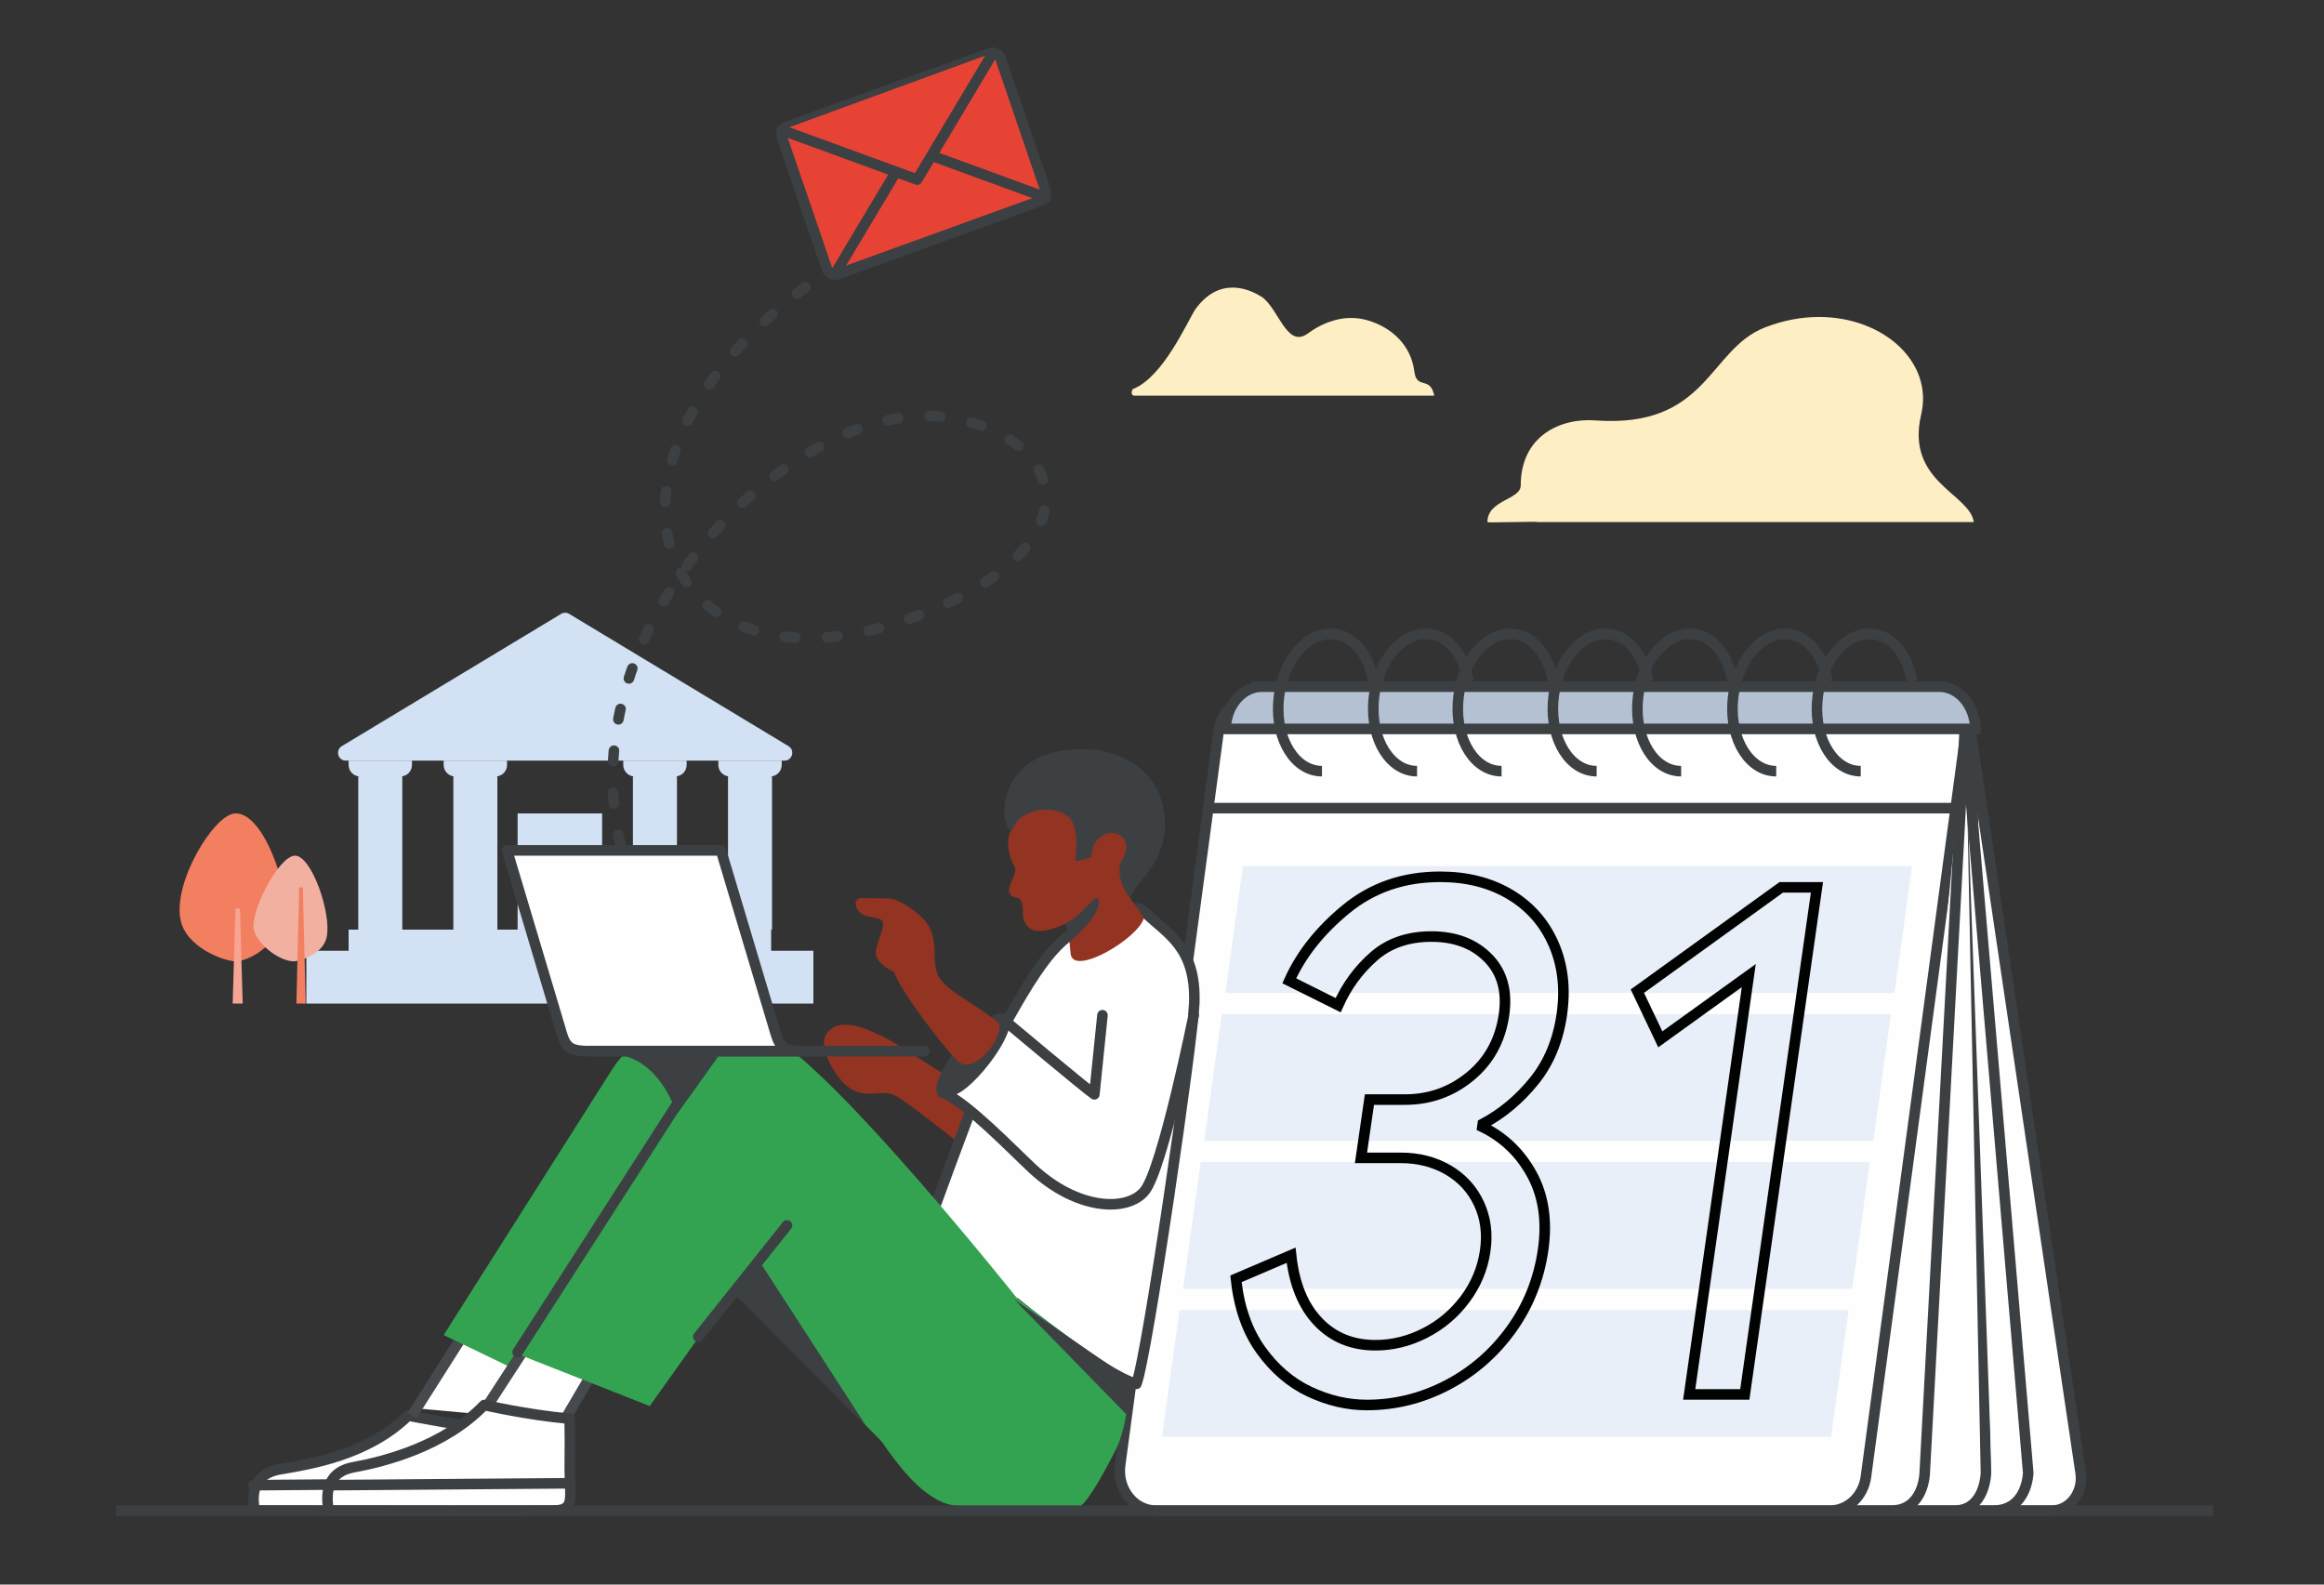 <?xml version="1.0" encoding="UTF-8"?>
<svg width="220px" height="150px" viewBox="0 0 220 150" version="1.1" xmlns="http://www.w3.org/2000/svg" xmlns:xlink="http://www.w3.org/1999/xlink">
    <rect x="0" y="0" width="220" height="150" fill="#333333" stroke="none"/>
    <title>gmail-tip-managing-calendar-events-in-gmail</title>
    <g id="gmail-tip-managing-calendar-events-in-gmail" stroke="none" stroke-width="1" fill="none" fill-rule="evenodd">
        <g id="Calendar" transform="translate(106, 60)">
            <path d="M90.97,79.476 L80.395,8.187 L13,5 L20.528,80.372 C20.727,81.882 21.889,83 23.259,83 L88.239,83 C89.924,83 91.215,81.333 90.97,79.476" id="Fill-5" fill="#FEFEFE"></path>
            <path d="M90.97,79.476 L80.395,8.187 L13,5 L20.528,80.372 C20.727,81.882 21.889,83 23.259,83 L88.239,83 C89.924,83 91.215,81.333 90.97,79.476 Z" id="Stroke-7" stroke="#3C4043"></path>
            <path d="M67.246,83 L3.43,83 C1.337,83 -0.267,80.962 0.037,78.691 L9.362,9.214 C9.61,7.367 11.054,6 12.754,6 L76.57,6 C78.663,6 80.267,8.038 79.963,10.309 L70.639,79.786 C70.39,81.633 68.946,83 67.246,83" id="Fill-9" fill="#FEFEFE"></path>
            <path d="M67.246,83 L3.43,83 C1.337,83 -0.267,80.962 0.037,78.691 L9.362,9.214 C9.61,7.367 11.054,6 12.754,6 L76.57,6 C78.663,6 80.267,8.038 79.963,10.309 L70.639,79.786 C70.39,81.633 68.946,83 67.246,83 Z" id="Stroke-11" stroke="#3C4043"></path>
            <path d="M77.571,5 L13.466,5 C11.758,5 10.308,6.498 10.059,8.521 L10,9 L81,9 C80.949,6.818 79.467,5 77.571,5" id="Fill-13" fill="#B3C1D2"></path>
            <path d="M77.571,5 L13.466,5 C11.758,5 10.308,6.498 10.059,8.521 L10,9 L81,9 C80.949,6.818 79.467,5 77.571,5 Z" id="Stroke-15" stroke="#3C4043"></path>
            <path d="M80,9 L76.203,79.435 C76.203,79.435 76.144,83 73,83" id="Fill-17" fill="#FEFEFE"></path>
            <path d="M80,9 L76.202,79.435 C76.202,79.435 76.144,83 73,83" id="Stroke-19" stroke="#3C4043"></path>
            <path d="M80.583,9 L82,79.41 C82,79.41 81.945,83 79,83" id="Fill-21" fill="#FEFEFE"></path>
            <path d="M80.583,9 L82,79.41 C82,79.41 81.945,83 79,83" id="Stroke-23" stroke="#3C4043"></path>
            <path d="M80,9 L86,79.41 C86,79.41 85.939,83 82.672,83" id="Fill-25" fill="#FEFEFE"></path>
            <path d="M80,9 L86,79.41 C86,79.41 85.939,83 82.672,83" id="Stroke-27" stroke="#3C4043"></path>
            <line x1="8" y1="16.5" x2="79" y2="16.5" id="Fill-29" fill="#FEFEFE"></line>
            <line x1="8" y1="16.5" x2="79" y2="16.5" id="Stroke-31" stroke="#3C4043"></line>
            <polygon id="Fill-33" fill="#E8EFF8" points="73.341 34 10 34 11.66 22 75 22"></polygon>
            <polygon id="Fill-35" fill="#E8EFF8" points="71.341 48 8 48 9.66 36 73 36"></polygon>
            <polygon id="Fill-37" fill="#E8EFF8" points="69.341 62 6 62 7.66 50 71 50"></polygon>
            <polygon id="Fill-39" fill="#E8EFF8" points="67.341 76 4 76 5.66 64 69 64"></polygon>
            <path d="M24,4.494 C23.574,1.885 21.983,0 19.967,0 C17.461,0 15.246,2.91 15.019,6.499 C14.791,10.09 16.639,13 19.145,13" id="Stroke-41" stroke="#3C4043"></path>
            <path d="M33,4.494 C32.574,1.885 30.983,0 28.967,0 C26.461,0 24.246,2.91 24.019,6.499 C23.791,10.09 25.639,13 28.145,13" id="Stroke-43" stroke="#3C4043"></path>
            <path d="M41,4.494 C40.574,1.885 38.983,0 36.967,0 C34.461,0 32.246,2.91 32.019,6.499 C31.791,10.09 33.639,13 36.145,13" id="Stroke-45" stroke="#3C4043"></path>
            <path d="M50,4.494 C49.574,1.885 47.983,0 45.967,0 C43.461,0 41.246,2.91 41.019,6.499 C40.791,10.09 42.639,13 45.145,13" id="Stroke-47" stroke="#3C4043"></path>
            <path d="M58,4.494 C57.574,1.885 55.983,0 53.967,0 C51.461,0 49.246,2.91 49.019,6.499 C48.791,10.09 50.639,13 53.145,13" id="Stroke-49" stroke="#3C4043"></path>
            <path d="M67,4.494 C66.574,1.885 64.983,0 62.967,0 C60.461,0 58.246,2.91 58.019,6.499 C57.791,10.09 59.639,13 62.145,13" id="Stroke-51" stroke="#3C4043"></path>
            <path d="M75,4.494 C74.574,1.885 72.983,0 70.967,0 C68.461,0 66.246,2.91 66.019,6.499 C65.791,10.09 67.639,13 70.145,13" id="Stroke-53" stroke="#3C4043"></path>
            <path d="M17.971,71.743 C16.185,70.905 14.647,69.591 13.36,67.797 C12.072,66.006 11.286,63.76 11,61.058 L16.22,58.824 C16.506,61.525 17.357,63.619 18.774,65.109 C20.19,66.599 22,67.343 24.205,67.343 C25.816,67.343 27.377,66.96 28.887,66.192 C30.398,65.423 31.666,64.353 32.692,62.979 C33.718,61.606 34.353,60.081 34.596,58.405 C34.832,56.776 34.635,55.286 34.004,53.936 C33.373,52.586 32.404,51.526 31.095,50.758 C29.786,49.99 28.283,49.606 26.588,49.606 L22.836,49.606 L23.637,44.089 L27.007,44.089 C29.338,44.089 31.395,43.356 33.177,41.889 C34.958,40.423 36.024,38.479 36.376,36.058 C36.699,33.823 36.197,32.031 34.866,30.681 C33.536,29.331 31.748,28.656 29.5,28.656 C27.296,28.656 25.476,29.285 24.044,30.542 C22.611,31.798 21.487,33.335 20.673,35.15 L16.046,32.846 C17.175,30.332 18.977,28.063 21.455,26.037 C23.932,24.012 26.888,23 30.322,23 C32.865,23 35.073,23.558 36.946,24.676 C38.818,25.793 40.192,27.353 41.068,29.355 C41.943,31.356 42.202,33.592 41.845,36.058 C41.486,38.526 40.611,40.621 39.215,42.343 C37.821,44.066 36.205,45.416 34.367,46.393 L34.327,46.673 C36.347,47.65 37.91,49.152 39.015,51.176 C40.121,53.202 40.473,55.589 40.075,58.335 C39.67,61.129 38.659,63.642 37.041,65.877 C35.423,68.111 33.411,69.858 31.002,71.115 C28.595,72.371 26.055,73 23.384,73 C21.561,73 19.757,72.581 17.971,71.743 Z" id="Stroke-55" stroke="#010202"></path>
            <polygon id="Stroke-57" stroke="#010202" points="59.548 32.351 51.171 38.386 49 33.825 62.616 24 66 24 59.171 72 53.907 72"></polygon>
        </g>
        <g id="Building" transform="translate(29, 58)" fill="#D2E1F3">
            <path d="M24.867,0.102 L45.644,12.631 C46.277,13.012 46.011,14 45.277,14 L3.723,14 C2.989,14 2.723,13.012 3.356,12.631 L24.133,0.102 C24.359,-0.034 24.641,-0.034 24.867,0.102" id="Fill-59"></path>
            <polygon id="Fill-61" points="4 36 44 36 44 30 4 30"></polygon>
            <polygon id="Fill-63" points="0 37 48 37 48 32 0 32"></polygon>
            <path d="M4,14 L4,14.412 C4,15.012 4.483,15.498 5.079,15.498 L4.916,15.498 L4.916,30 L9.084,30 L9.084,15.498 L8.921,15.498 C9.517,15.498 10,15.012 10,14.412 L10,14 L4,14 Z" id="Fill-64"></path>
            <path d="M13,14 L13,14.412 C13,15.012 13.483,15.498 14.079,15.498 L13.916,15.498 L13.916,30 L18.084,30 L18.084,15.498 L17.921,15.498 C18.517,15.498 19,15.012 19,14.412 L19,14 L13,14 Z" id="Fill-65"></path>
            <path d="M30,14 L30,14.412 C30,15.012 30.483,15.498 31.079,15.498 L30.916,15.498 L30.916,30 L35.084,30 L35.084,15.498 L34.921,15.498 C35.517,15.498 36,15.012 36,14.412 L36,14 L30,14 Z" id="Fill-66"></path>
            <path d="M39,14 L39,14.412 C39,15.012 39.483,15.498 40.079,15.498 L39.916,15.498 L39.916,30 L44.084,30 L44.084,15.498 L43.921,15.498 C44.517,15.498 45,15.012 45,14.412 L45,14 L39,14 Z" id="Fill-67"></path>
            <polygon id="Fill-68" points="20 30 28 30 28 19 20 19"></polygon>
        </g>
        <g id="Merv" transform="translate(24, 70.902)">
            <path d="M23.996,64.515 C19.892,64.167 14.642,63.098 14.642,63.098 C10.815,66.843 5.393,67.691 2.529,68.179 C-0.335,68.666 -0.084,70.933 0.103,72.086 C4.954,72.09 19.06,72.111 21.869,72.084 C23.512,72.023 23.331,71.099 23.264,69.491 C23.197,67.884 24.066,67.107 23.996,64.515" id="Fill-73" fill="#FEFEFE"></path>
            <path d="M23.996,64.515 C19.892,64.167 14.642,63.098 14.642,63.098 C10.815,66.843 5.393,67.691 2.529,68.179 C-0.335,68.666 -0.084,70.933 0.103,72.086 C4.954,72.09 19.06,72.111 21.869,72.084 C23.512,72.023 23.331,71.099 23.264,69.491 C23.197,67.884 24.066,67.107 23.996,64.515 Z" id="Stroke-74" stroke="#3C4043" stroke-linecap="round" stroke-linejoin="round"></path>
            <path d="M58.984,26.971 C59.885,27.104 64.913,30.621 66.716,31.58 C66.716,31.58 70.35,33.916 72.136,34.995 C73.921,36.073 72.723,39.807 70.517,40.098 C68.418,38.73 62.389,33.698 60.787,32.823 C59.389,32.131 58.156,33.214 56.39,32.069 C55.38,31.446 53.35,28.396 54.205,27.024 C55.484,24.971 58.984,26.971 58.984,26.971" id="Fill-69" fill="#933322"></path>
            <polyline id="Fill-70" fill="#FEFEFE" points="15 62.379 20.716 54.098 27 55.78 22.914 63.098"></polyline>
            <polyline id="Stroke-71" stroke="#46494D" points="15 63.098 20.716 54.098 27 55.78 22.914 63.098"></polyline>
            <line x1="0" y1="69.688" x2="23" y2="69.507" id="Stroke-75" stroke="#3C4043" stroke-linecap="round" stroke-linejoin="round"></line>
            <path d="M41.286,27.786 C37.349,25.615 34.685,29.174 33.984,30.273 C33.662,30.779 18,55.475 18,55.475 L29.406,60.976 L40.799,46.598 L60,66.098 L46.853,40.22 L48.072,34.056 C45.466,31.133 43.021,28.743 41.286,27.786" id="Fill-76" fill="#34A351"></path>
            <polyline id="Fill-82" fill="#FEFEFE" points="22 62.395 27.392 54.098 34 55.78 29.705 63.098"></polyline>
            <polyline id="Stroke-83" stroke="#46494D" points="22 62.395 27.392 54.098 34 55.78 29.705 63.098"></polyline>
            <path d="M29.925,63.398 C25.875,63.033 21.838,62.098 21.838,62.098 C18.061,66.028 12.323,67.472 9.496,67.984 C6.67,68.495 6.918,70.875 7.101,72.085 C11.889,72.09 25.81,72.112 28.581,72.083 C30.205,72.02 30.025,71.049 29.959,69.362 C29.893,67.675 29.995,66.119 29.925,63.398" id="Fill-85" fill="#FEFEFE"></path>
            <path d="M29.925,63.398 C25.875,63.033 21.838,62.098 21.838,62.098 C18.061,66.028 12.323,67.472 9.496,67.984 C6.67,68.495 6.918,70.875 7.101,72.085 C11.889,72.09 25.81,72.112 28.581,72.083 C30.205,72.02 30.025,71.049 29.959,69.362 C29.893,67.675 29.995,66.119 29.925,63.398 Z" id="Stroke-86" stroke="#3C4043" stroke-linecap="round" stroke-linejoin="round"></path>
            <line x1="7" y1="69.688" x2="30" y2="69.507" id="Stroke-87" stroke="#3C4043" stroke-linecap="round" stroke-linejoin="round"></line>
            <path d="M84.483,15.55 C86.45,17.47 89.193,18.777 88.989,24.142 C88.857,27.616 84.619,57.398 83.577,60.098 C80.427,59.246 72.125,52.436 72.125,52.436 L62,50.291 C62,50.291 69.688,28.677 71.448,25.527 C75.426,18.415 76.902,17.48 80.064,16.135 C83.827,14.652 83.972,15.051 84.483,15.55 Z" id="Fill-90" fill="#FEFEFE"></path>
            <path d="M80.064,16.135 C83.827,14.652 83.972,15.051 84.483,15.55 C86.45,17.47 89.257,18.733 89.053,24.098 C88.921,27.572 84.619,57.398 83.577,60.098 C80.427,59.246 72.125,52.436 72.125,52.436 L62,50.291 C62,50.291 69.688,28.677 71.448,25.527 C75.426,18.415 76.902,17.48 80.064,16.135 Z" id="Stroke-91" stroke="#3C4043" stroke-linecap="round" stroke-linejoin="round"></path>
            <path d="M72.433,14.098 C73.064,14.726 72.66,15.419 72.933,16.265 C73.136,16.677 73.447,17.067 73.93,17.191 C74.871,17.33 75.829,17.01 76.762,16.581 C77.065,16.402 77.21,17.793 77.348,19.364 C77.545,21.615 83.793,17.919 84.288,15.987 C82.696,13.365 82.408,14.701 83,9.796 C83.447,6.092 80.834,4.297 76.919,4.113 C74.032,3.935 72.392,5.316 72.092,7.09 C71.552,7.745 71.272,8.494 71.537,9.796 C71.802,11.098 72.216,11.085 72.092,11.614 C71.939,12.274 71.382,13.118 71.537,13.551 C71.668,13.915 71.967,14.098 72.433,14.098 Z" id="Fill-92" fill="#933322"></path>
            <path d="M77.237,18.279 C77.237,18.279 80.607,15.492 79.927,14.146 C79.578,13.796 78.535,15.724 76.836,16.534 C76.874,16.671 77.008,17.253 77.237,18.279 Z" id="Fill-93" fill="#3C4043"></path>
            <path d="M82.013,10.859 C83.193,9.087 82.354,8.388 82,8.157 C80.998,7.503 79.279,8.367 79.332,10.235 C79.332,10.235 78.128,10.646 77.755,10.606 C77.755,10.606 78.427,7.248 76.932,6.254 C76.057,5.673 74.631,5.663 74.054,5.843 C73.015,6.167 72.22,6.561 71.725,7.849 C70.452,6.74 70.677,1.54 75.821,0.301 C80.48,-0.823 86.479,1.114 86.288,7.615 C85.862,11.263 83.805,12.202 82.96,14.098 C82.157,13.051 81.842,11.972 82.013,10.859 Z" id="Fill-94" fill="#3C4043"></path>
            <path d="M83,60.082 L72.28,51.992 C72.28,51.992 55.191,30.515 49.012,27.207 C45.007,25.062 43.821,26.492 43.131,27.618 C42.813,28.138 24,56.878 24,56.878 L37.507,62.197 L48.623,46.583 C48.623,46.583 56.688,62.067 60.574,67.098 C61.195,67.9 63.898,71.641 66.783,71.641 L78.322,71.641 C79.09,71.072 80.641,68.305 81.677,66.218 C82.69,64.177 83,60.082 83,60.082 Z" id="Fill-99" fill="#34A351"></path>
            <polygon id="Fill-100" fill="#3C4043" points="72 52.098 82.733 63.098 83.577 60.098"></polygon>
            <line x1="25" y1="57.098" x2="43" y2="29.098" id="Stroke-104" stroke="#3C4043" stroke-linecap="round" stroke-linejoin="round"></line>
            <line x1="42.107" y1="55.632" x2="50.5" y2="45.098" id="Stroke-105" stroke="#3C4043" stroke-linecap="round" stroke-linejoin="round"></line>
            <polygon id="Fill-106" fill="#3C4043" points="45.576 51.644 48.111 48.834 58 64.098"></polygon>
            <path d="M35.272,29.098 C37.057,28.89 44,29.098 44,29.098 L40.111,34.536 C38.959,31.536 37.346,29.723 35.272,29.098 Z" id="Fill-107" fill="#3C4043"></path>
            <g id="Arm-left" transform="translate(57, 14.098)">
                <path d="M32,11.105 C32,11.105 29.076,25.559 27.375,27.715 C25.775,29.746 21,29.602 16.709,25.594 C14.742,23.756 10.645,19.497 8.389,18.483 L8.288,18.474 C7.81,18.127 8.599,16.288 9.997,14.506 C11.395,12.723 13.468,11.13 13.946,11.477 C13.946,11.477 21.733,18.008 22.597,18.592 L23.363,11.105" id="Stroke-112" stroke="#3C4043" fill="#FFFFFF" stroke-linecap="round" stroke-linejoin="round"></path>
                <path d="M10.139,14.781 C8.609,16.499 7.801,18.279 8.29,18.614 C8.674,18.941 10.157,17.705 11.689,15.989 C13.115,14.264 13.913,12.58 13.425,12.245 C13.378,12.205 13.315,12.186 13.237,12.186 C12.681,12.186 11.401,13.182 10.139,14.781" id="Fill-114" fill="#3C4043"></path>
                <path d="M10.748,14.121 C9.258,15.91 8.473,17.765 8.948,18.115 C9.322,18.455 10.867,17.178 12.257,15.38 C13.647,13.581 14.422,11.826 13.946,11.477 C13.572,11.137 12.147,12.221 10.748,14.121 Z" id="Stroke-116" stroke="#3C4043" stroke-linecap="round" stroke-linejoin="round"></path>
                <path d="M2.572,2.26 C2.776,3.099 1.661,4.678 1.96,5.54 C2.261,6.402 3.622,7.014 3.622,7.014 C4.296,8.852 8.153,13.961 9.637,15.426 C11.122,16.892 13.956,13.366 13.594,11.888 C10.891,9.644 8.279,8.761 7.68,7.038 C7.227,5.548 7.906,3.571 6.456,2.047 C5.658,1.17 4.447,0.411 3.613,0.119 C3.041,-0.013 0.718,0.044 0.527,0 C-0.362,0.085 -0.054,1.316 0.912,1.694 C1.579,1.85 2.542,1.956 2.572,2.26 Z" id="Fill-118" fill="#933322"></path>
            </g>
        </g>
        <g id="laptop" transform="translate(48, 80.5)">
            <line x1="8" y1="19" x2="39.5" y2="19" id="Stroke-101" stroke="#3D4043" stroke-linecap="round" stroke-linejoin="round"></line>
            <path d="M7.746,19 C6.082,19 5.585,18.688 5.187,17.374 L4.658,15.592 L0,0 L20.249,0 C20.249,0 25.048,16.051 25.441,17.369 C25.834,18.688 26.336,18.995 28,18.995 L10.275,18.995 L7.746,18.995 L7.746,19 Z" id="Fill-102" fill="#FEFEFE"></path>
            <path d="M7.746,19 C6.082,19 5.585,18.688 5.187,17.374 L4.658,15.592 L0,0 L20.249,0 C20.249,0 25.048,16.051 25.441,17.369 C25.834,18.688 26.336,18.995 28,18.995 L10.275,18.995 L7.746,18.995 L7.746,19 Z" id="Stroke-103" stroke="#3D4043" stroke-linecap="round" stroke-linejoin="round"></path>
        </g>
        <g id="Trees" transform="translate(17, 77)">
            <path d="M9.957,9.635 C9.556,12.021 7.001,13.873 5.396,13.997 C4.395,14.078 0.585,12.721 0.085,10.046 C-0.617,6.508 3.191,0.212 5.196,0.006 C7.902,-0.241 10.358,7.001 9.957,9.635" id="Fill-78" fill="#F37F61"></path>
            <path d="M7.044,11.034 C7.393,12.498 9.608,14.069 10.888,13.998 C11.354,13.961 13.529,13.391 13.917,11.749 C14.422,9.571 12.519,4 10.927,4 C9.375,4 6.618,9.428 7.044,11.034" id="Fill-79" fill="#F2B1A0"></path>
            <polygon id="Fill-80" fill="#F37F61" points="11.06 18 11.94 18 11.668 7 11.319 7"></polygon>
            <polygon id="Fill-81" fill="#F7A495" points="5.024 18 5.976 18 5.713 9 5.295 9"></polygon>
        </g>
        <g id="envelope" transform="translate(58, 5)">
            <path d="M40.46,14.02 L21.313,20.953 C20.89,21.106 20.425,20.872 20.275,20.432 L16.047,8.056 C15.897,7.615 16.117,7.133 16.54,6.98 L35.687,0.047 C36.109,-0.106 36.574,0.127 36.725,0.568 L40.952,12.944 C41.104,13.385 40.883,13.866 40.46,14.02" id="Fill-1" fill="#E74335"></path>
            <path d="M40.46,14.02 L21.313,20.953 C20.89,21.106 20.425,20.872 20.275,20.432 L16.047,8.056 C15.897,7.615 16.117,7.133 16.54,6.98 L35.687,0.047 C36.109,-0.106 36.574,0.127 36.725,0.568 L40.952,12.944 C41.104,13.385 40.883,13.866 40.46,14.02 Z" id="Stroke-3" stroke="#3C4043"></path>
            <polyline id="Stroke-95" stroke="#3C4043" stroke-linecap="round" stroke-linejoin="round" points="41 13.69 28.175 9 21 21"></polyline>
            <polyline id="Fill-96" fill="#E74335" points="16 7.31 28.825 12 36 0"></polyline>
            <polyline id="Stroke-97" stroke="#3C4043" stroke-linecap="round" stroke-linejoin="round" points="16 7.31 28.825 12 36 0"></polyline>
            <path d="M0.746,75 C-4.294,53.982 17.337,32.628 31.38,34.485 C43.094,36.034 46.27,46.792 28.527,53.41 C4.701,62.297 -5.127,39.588 18.488,22" id="Stroke-98" stroke="#3C4043" stroke-linecap="round" stroke-linejoin="round" stroke-dasharray="1,3"></path>
        </g>
        <path d="M167.018,31.02 C161.715,33.131 161.637,40.558 151.029,39.799 C147.647,39.545 143.957,41.319 143.957,45.961 C143.957,47.311 140.806,47.311 140.806,49.422 C140.806,49.463 141.994,49.443 143.184,49.422 C144.377,49.401 145.572,49.38 145.572,49.422 L186.85,49.422 C186.466,46.721 180.394,45.623 181.855,39.293 C183.065,34.309 178.32,30.005 172.196,30.005 C170.541,30.005 168.786,30.319 167.018,31.02" id="clouds" fill="#FEEEC3"></path>
        <path d="M107.273,36.818 C107.197,36.818 107.122,37.074 107.122,37.2 C107.122,37.328 107.273,37.455 107.349,37.455 L135.772,37.455 C135.395,35.541 134.114,36.946 133.886,35.157 C133.585,32.732 131.798,30.995 129.436,30.314 C127.075,29.634 124.977,30.7 123.784,31.583 C121.824,32.988 121.07,29.285 119.488,28.136 C118.735,27.651 117.743,27.223 116.684,27.223 C115.515,27.223 114.261,27.744 113.154,29.285 C112.399,30.434 110.139,35.67 107.273,36.818" id="clouds" fill="#FEEEC3"></path>
        <line x1="11" y1="143.012" x2="209.502" y2="143.012" id="baseline" stroke="#3C4043"></line>
    </g>
</svg>